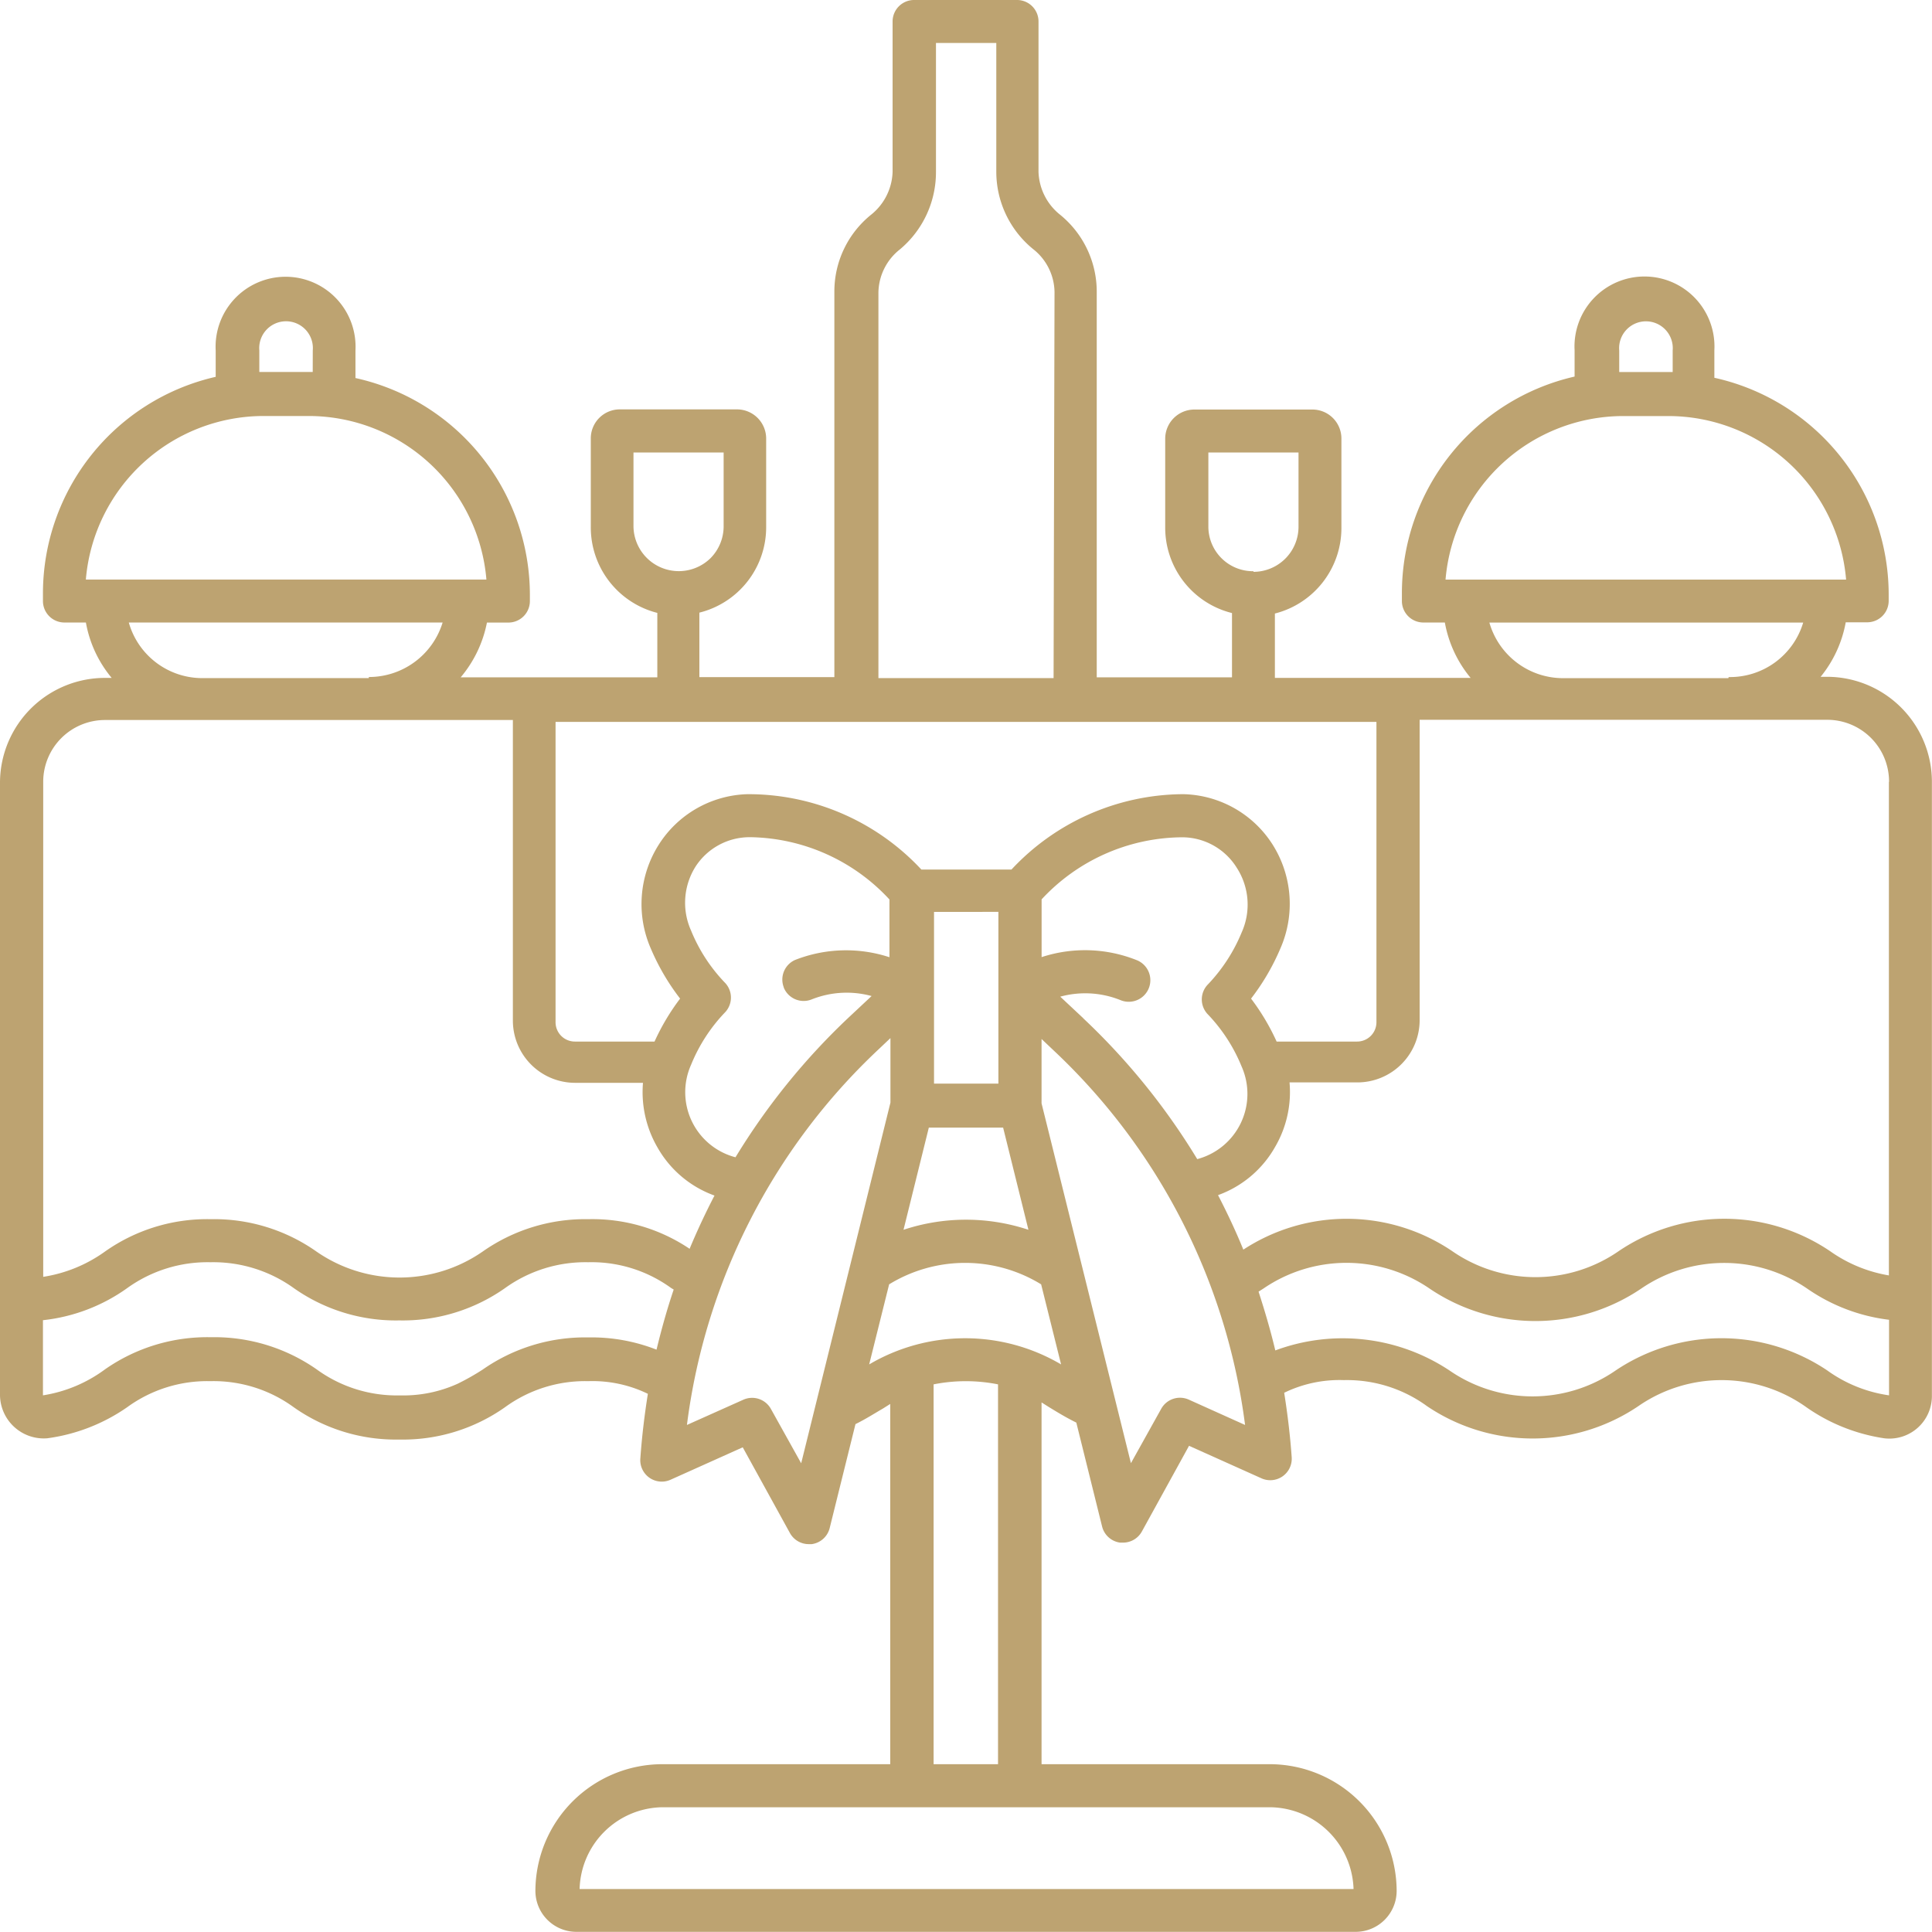 <svg xmlns="http://www.w3.org/2000/svg" width="36.796" height="36.796" viewBox="0 0 36.796 36.796">
  <g id="banquet" transform="translate(-5 -5)">
    <path id="Path_784" data-name="Path 784" d="M5,19.89V31.575a.834.834,0,0,0,.9.818A3.475,3.475,0,0,0,7.424,31.8a2.588,2.588,0,0,1,1.582-.495,2.592,2.592,0,0,1,1.586.495,3.373,3.373,0,0,0,2.012.617A3.377,3.377,0,0,0,14.62,31.8a2.588,2.588,0,0,1,1.582-.495,2.412,2.412,0,0,1,1.137.241c-.065.409-.114.818-.143,1.227a.409.409,0,0,0,.576.409l1.374-.617.9,1.635a.409.409,0,0,0,.36.209h.053a.409.409,0,0,0,.343-.307l.491-1.979c.192-.094.356-.2.519-.294l.143-.09V38.6H17.617a2.42,2.42,0,0,0-2.42,2.416.781.781,0,0,0,.777.777H30.823a.781.781,0,0,0,.777-.777,2.42,2.42,0,0,0-2.42-2.416H24.837V31.71l.143.09c.164.1.327.2.519.294l.491,1.979a.409.409,0,0,0,.343.307h.053a.409.409,0,0,0,.36-.209l.9-1.635,1.374.617a.409.409,0,0,0,.581-.4c-.029-.409-.078-.818-.143-1.227a2.408,2.408,0,0,1,1.137-.241,2.588,2.588,0,0,1,1.582.495,3.594,3.594,0,0,0,4.027,0,2.784,2.784,0,0,1,3.169,0,3.475,3.475,0,0,0,1.513.613.81.81,0,0,0,.908-.818V19.89a2,2,0,0,0-2-2h-.119a2.285,2.285,0,0,0,.478-1.038h.409a.409.409,0,0,0,.409-.409v-.127a4.232,4.232,0,0,0-3.32-4.121v-.523a1.333,1.333,0,1,0-2.662,0v.5A4.232,4.232,0,0,0,31.7,16.3v.147a.409.409,0,0,0,.409.409h.409a2.285,2.285,0,0,0,.491,1.055H29.281V16.685a1.68,1.68,0,0,0,1.267-1.635v-1.7A.552.552,0,0,0,30,12.8H27.744a.556.556,0,0,0-.552.552v1.689a1.676,1.676,0,0,0,1.272,1.635V17.9H25.888V10.568a1.889,1.889,0,0,0-.7-1.48,1.088,1.088,0,0,1-.409-.818V5.409A.409.409,0,0,0,24.371,5H22.413A.409.409,0,0,0,22,5.409V8.271a1.088,1.088,0,0,1-.409.818,1.877,1.877,0,0,0-.7,1.468v7.339H18.32V16.668a1.676,1.676,0,0,0,1.272-1.635V13.349a.556.556,0,0,0-.552-.552H16.8a.552.552,0,0,0-.548.552v1.689a1.68,1.68,0,0,0,1.267,1.635V17.9H13.774a2.3,2.3,0,0,0,.5-1.043h.409a.409.409,0,0,0,.409-.409v-.127A4.232,4.232,0,0,0,11.77,12.2v-.523a1.333,1.333,0,1,0-2.662,0v.5A4.232,4.232,0,0,0,5.818,16.3v.147a.409.409,0,0,0,.409.409h.409a2.265,2.265,0,0,0,.491,1.055H7A2,2,0,0,0,5,19.89Zm13.533-4.26a.863.863,0,0,1-1.468-.605V13.618h1.717v1.419A.863.863,0,0,1,18.533,15.63Zm10.34.249a.85.85,0,0,1-.859-.854V13.618h1.717v1.419a.859.859,0,0,1-.859.854ZM7,18.713h7.768v5.724a1.186,1.186,0,0,0,1.186,1.186h1.292a2.1,2.1,0,0,0,.274,1.227,2.044,2.044,0,0,0,1.088.92c-.172.331-.331.671-.474,1.014a3.312,3.312,0,0,0-1.926-.564,3.4,3.4,0,0,0-2.016.617,2.778,2.778,0,0,1-3.164,0,3.385,3.385,0,0,0-2.016-.617A3.373,3.373,0,0,0,7,28.836a2.727,2.727,0,0,1-1.177.482V19.89A1.177,1.177,0,0,1,7,18.713ZM25.63,24.391l-.437-.409a1.8,1.8,0,0,1,1.145.065.411.411,0,1,0,.3-.765,2.653,2.653,0,0,0-1.8-.053v-1.1a3.68,3.68,0,0,1,2.649-1.182h.057a1.227,1.227,0,0,1,1.014.585,1.292,1.292,0,0,1,.09,1.227,3.181,3.181,0,0,1-.638.985.409.409,0,0,0,0,.581,3.156,3.156,0,0,1,.638.989,1.285,1.285,0,0,1-.846,1.762,12.789,12.789,0,0,0-2.171-2.682Zm3.606-3.308a2.069,2.069,0,0,0-1.68-.957h-.07a4.5,4.5,0,0,0-3.222,1.435H22.548a4.5,4.5,0,0,0-3.238-1.435h-.086a2.069,2.069,0,0,0-1.68.965,2.114,2.114,0,0,0-.147,1.979,4.325,4.325,0,0,0,.556.949,4.26,4.26,0,0,0-.487.818H15.949a.368.368,0,0,1-.368-.364V18.749H31.215v5.724a.368.368,0,0,1-.368.364H29.314a4.26,4.26,0,0,0-.487-.818,4.325,4.325,0,0,0,.556-.949,2.114,2.114,0,0,0-.147-1.987Zm-5.221,1.284v3.271H22.789V22.368Zm.572,6.055a3.778,3.778,0,0,0-2.379,0l.482-1.946h1.415Zm-4.661-4.616a.409.409,0,0,0,.531.229A1.8,1.8,0,0,1,21.6,23.97l-.437.409a12.789,12.789,0,0,0-2.155,2.662,1.281,1.281,0,0,1-.846-1.762,3.156,3.156,0,0,1,.638-.989.409.409,0,0,0,0-.581,3.136,3.136,0,0,1-.638-.985,1.292,1.292,0,0,1,.09-1.227,1.227,1.227,0,0,1,1.01-.552h.045a3.68,3.68,0,0,1,2.633,1.186v1.1a2.653,2.653,0,0,0-1.8.053.409.409,0,0,0-.213.519Zm-8.97-11.722H9.939v-.409a.511.511,0,1,1,1.018,0Zm3.308,3.954H6.635a3.4,3.4,0,0,1,3.385-3.115h.863A3.4,3.4,0,0,1,14.264,16.039Zm-2.24,1.877H8.872a1.455,1.455,0,0,1-1.419-1.059H13.43a1.468,1.468,0,0,1-1.406,1.038Zm13.042,0H21.73V10.568a1.067,1.067,0,0,1,.409-.818,1.917,1.917,0,0,0,.687-1.48V5.818h1.149V8.271a1.9,1.9,0,0,0,.7,1.472,1.059,1.059,0,0,1,.409.818Zm11.791-5.83H35.839v-.409a.511.511,0,1,1,1.018,0Zm3.3,3.954H32.531a3.4,3.4,0,0,1,3.385-3.115h.863a3.4,3.4,0,0,1,3.381,3.115Zm-2.24,1.877H34.772a1.46,1.46,0,0,1-1.406-1.059h5.977a1.455,1.455,0,0,1-1.419,1.038Zm3.058,1.975v9.4a2.711,2.711,0,0,1-1.12-.462,3.594,3.594,0,0,0-4.027,0,2.784,2.784,0,0,1-3.169,0A3.59,3.59,0,0,0,28.68,28.8c-.143-.352-.307-.7-.482-1.038a2.044,2.044,0,0,0,1.088-.92,2.073,2.073,0,0,0,.274-1.227h1.292a1.186,1.186,0,0,0,1.186-1.186V18.709H39.8A1.177,1.177,0,0,1,40.978,19.89ZM29.289,30.72c-.09-.38-.2-.752-.319-1.12l.09-.057a2.8,2.8,0,0,1,3.169,0,3.594,3.594,0,0,0,4.027,0,2.8,2.8,0,0,1,3.164,0,3.459,3.459,0,0,0,1.558.593v1.439A2.649,2.649,0,0,1,39.8,31.1a3.614,3.614,0,0,0-4.027,0,2.784,2.784,0,0,1-3.169,0,3.68,3.68,0,0,0-3.316-.38Zm-4.452-4.706V24.788l.229.217a11.856,11.856,0,0,1,3.647,7.134l-1.071-.482a.409.409,0,0,0-.527.176l-.576,1.034Zm-7.22,13.406H29.179a1.607,1.607,0,0,1,1.6,1.558H16.039a1.6,1.6,0,0,1,1.578-1.558Zm5.164-8.054a3.14,3.14,0,0,1,1.227,0V38.6H22.781Zm-1.227-.38.38-1.525a2.768,2.768,0,0,1,2.895,0l.38,1.525A3.6,3.6,0,0,0,21.554,30.986Zm-3.471,1.153a11.856,11.856,0,0,1,3.647-7.151l.229-.217V26l-1.7,6.869-.576-1.034a.409.409,0,0,0-.527-.176ZM5.818,31.575V30.144a3.381,3.381,0,0,0,1.607-.613,2.617,2.617,0,0,1,1.582-.491,2.629,2.629,0,0,1,1.586.491,3.373,3.373,0,0,0,2.012.617,3.385,3.385,0,0,0,2.016-.617A2.617,2.617,0,0,1,16.2,29.04a2.58,2.58,0,0,1,1.582.491l.049.029c-.127.376-.233.756-.327,1.145a3.385,3.385,0,0,0-1.3-.233h0a3.4,3.4,0,0,0-2.012.613,4.612,4.612,0,0,1-.478.27h0a2.506,2.506,0,0,1-1.1.221,2.588,2.588,0,0,1-1.582-.495,3.406,3.406,0,0,0-2.016-.613A3.4,3.4,0,0,0,7,31.08a2.678,2.678,0,0,1-1.182.495Z" fill="#bda371"/>
  </g>
</svg>
